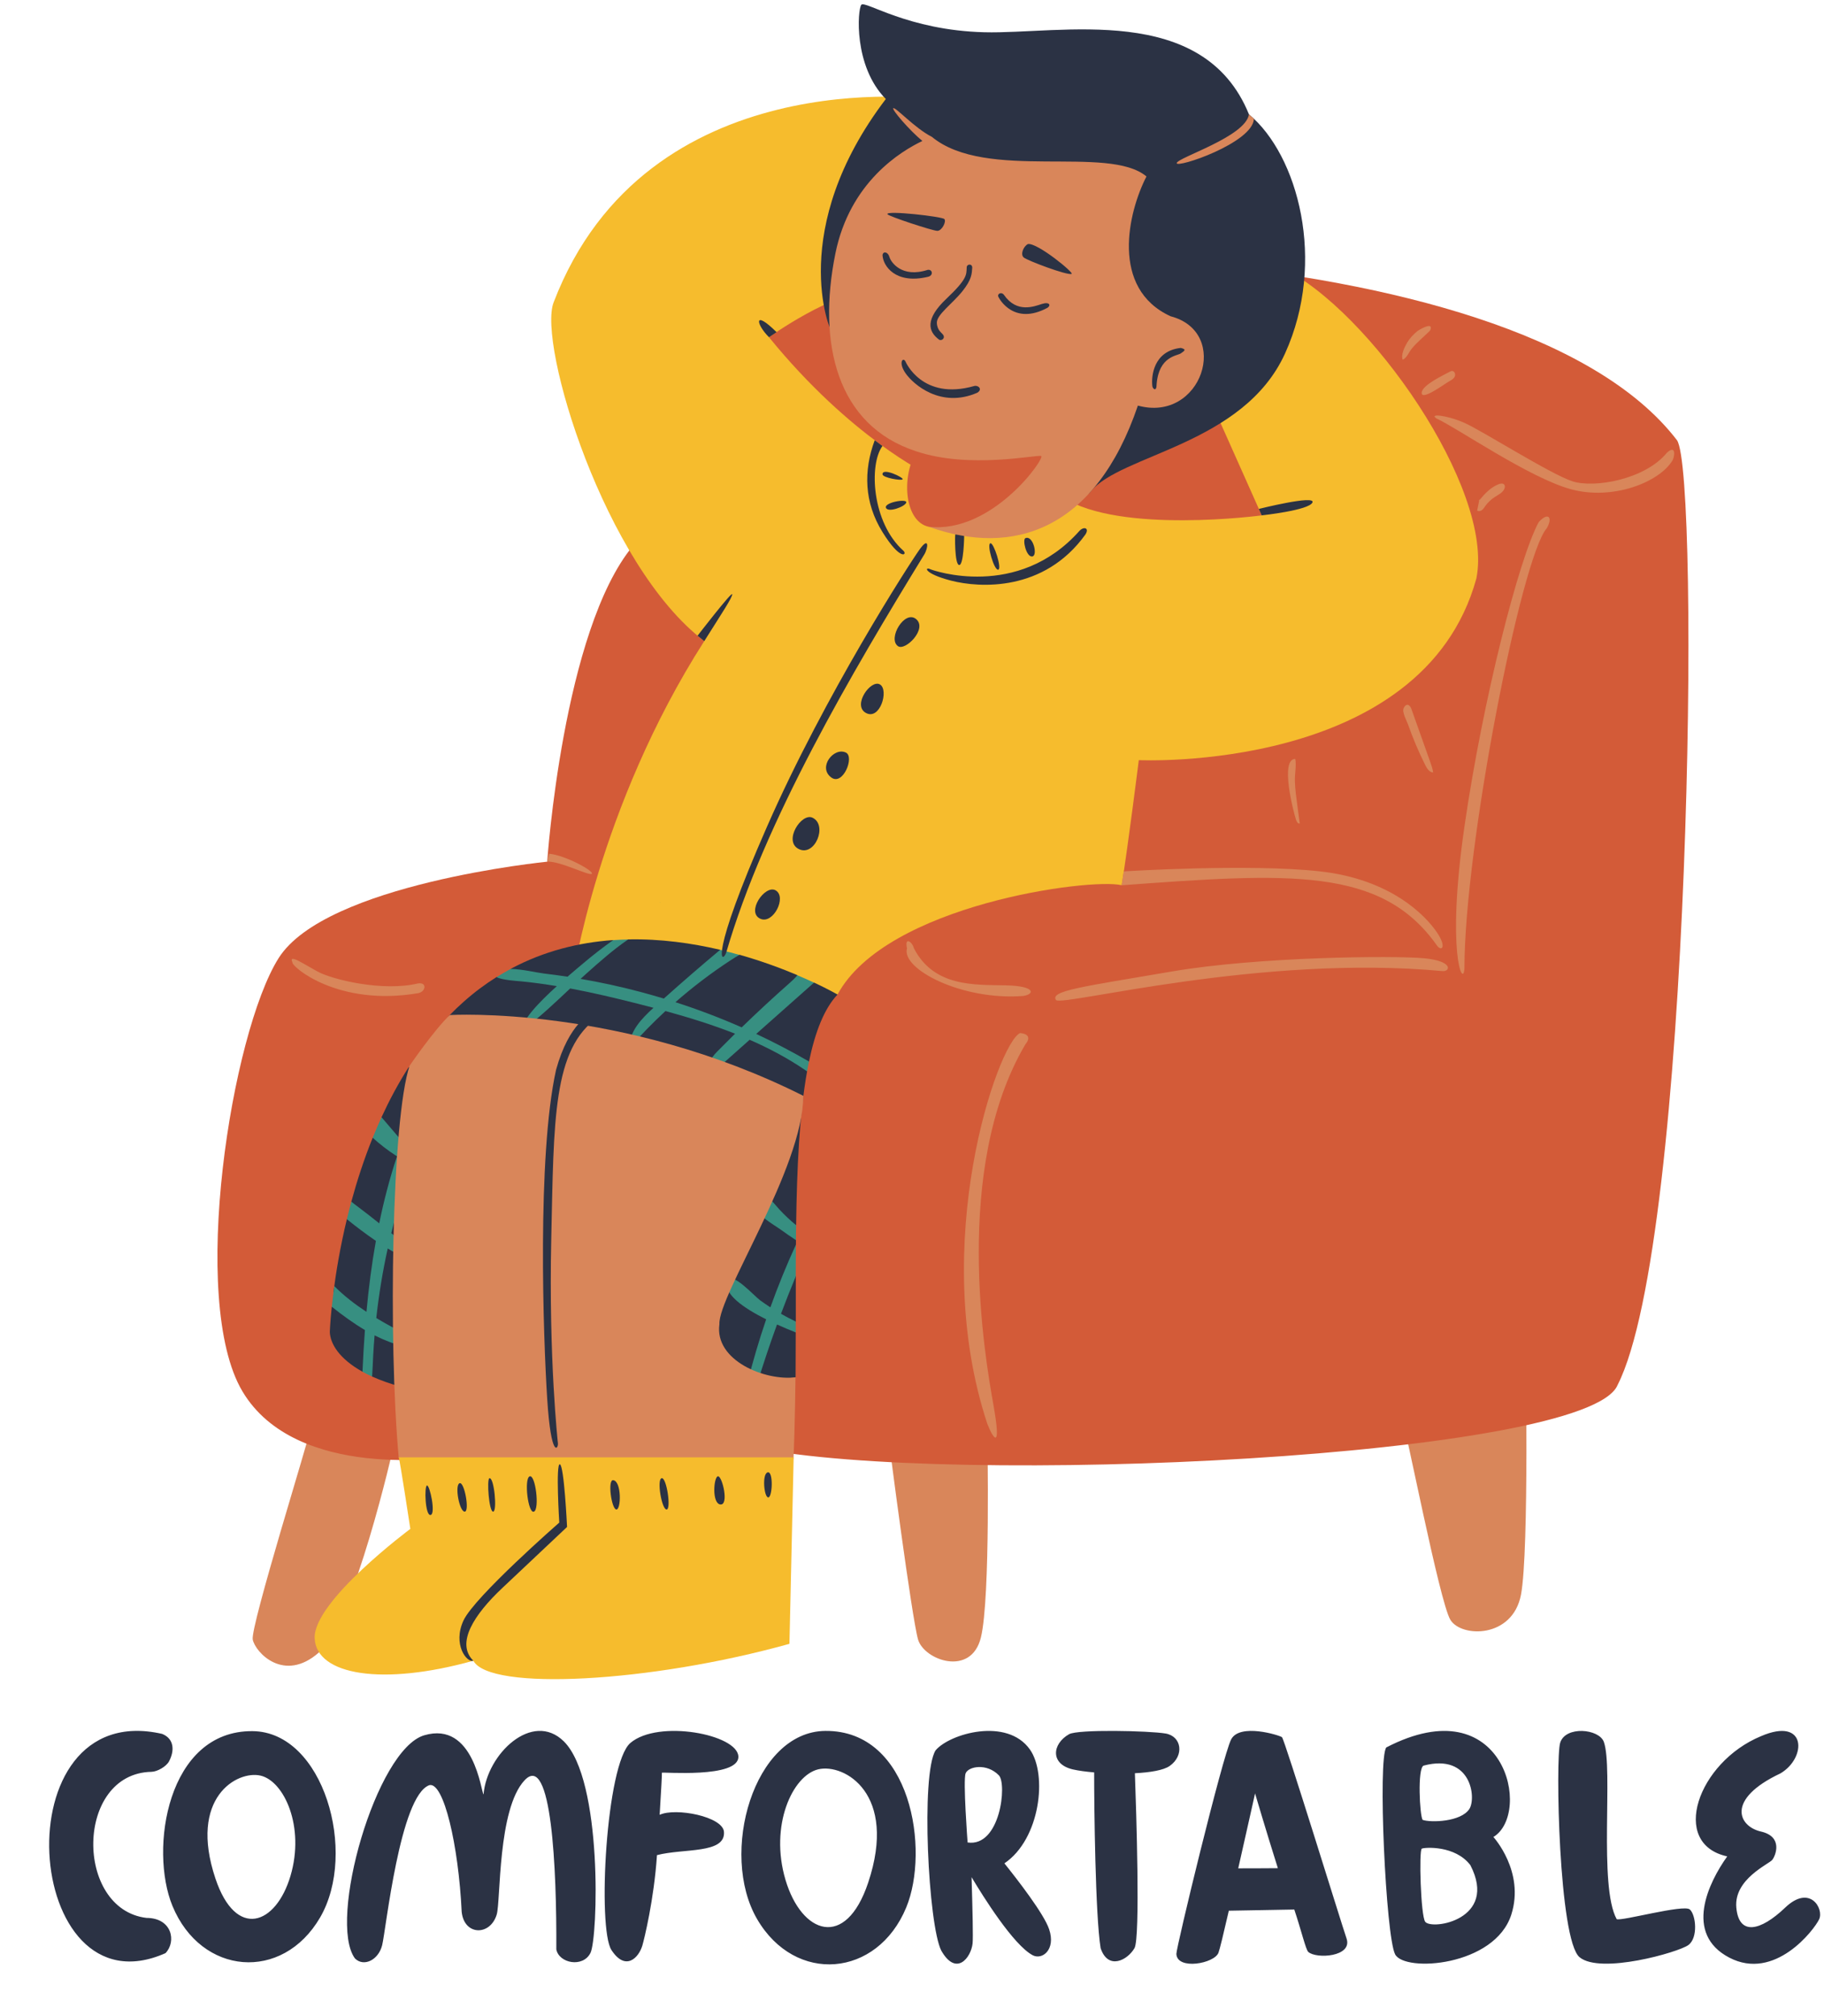<?xml version="1.0" encoding="UTF-8"?><svg xmlns="http://www.w3.org/2000/svg" xmlns:xlink="http://www.w3.org/1999/xlink" height="512.6" preserveAspectRatio="xMidYMid meet" version="1.0" viewBox="-12.5 -1.1 463.9 512.6" width="463.9" zoomAndPan="magnify"><g id="change1_1"><path d="M375.51,340.53c0,0,0.94,52.56-1.17,63.75c-2.11,11.19-15.2,10.98-17.97,6.41 c-2.77-4.57-11.58-50.31-12.22-50.73s-105.54,4.13-105.54,4.13s0.84,41.04-1.64,51.11s-14.41,5.76-15.97,0.54 c-1.56-5.23-7.51-50.71-7.3-49.89c0.21,0.83-126.16,1.02-126.16,1.02s-9.99,44.17-18.89,52.09c-8.9,7.92-16.21,0.01-16.87-3.24 c-0.67-3.24,14.8-52.6,14.53-53.09C80.82,334.26,375.51,340.53,375.51,340.53z" fill="#D9865A"/></g><g id="change2_1"><path d="M101.92,369.27c0,0-39.06,6.36-52.76-16.65c-13.7-23.02-2.75-91.14,9.18-110.11s68.33-24.55,68.33-24.55 s3.99-58.8,21.8-80.27s29.1-60.56,41.9-69.11s181.26-13.02,223.65,42.25c5.91,8.73,3.69,203.27-15.11,240.16 c-7.49,18.45-169.6,26.04-219.35,15.95C129.79,356.86,101.92,369.27,101.92,369.27z" fill="#D35B38"/></g><g id="change3_1"><path d="M166.62,161.88c-25.44-19.29-42.43-75.69-38.31-86.12c23.65-61.7,96.18-51.69,96.18-51.69 s-5.33,49.18-15.14,48.94c-9.81-0.24-26.27,11.62-26.27,11.62c20.8,25.54,40.35,34.84,40.35,34.84s19.91-3.49,34.43,5.9 c14.51,9.39,50.54,4.55,50.54,4.55l-11.8-26.44c0,0-5.4-47.08,16.82-36.55c22.22,10.53,54.2,56.37,49.56,79.06 c-13.67,49.55-85.85,46.16-85.85,46.16s-2.75,21.94-4.35,31.8c-7.85-1.94-59.95,4.89-72.27,27.79c-35.58,8.16-68.09,9.73-67.42-3.78 C133.09,247.97,139.51,204.2,166.62,161.88z" fill="#F6BC2D"/></g><g id="change4_1"><path d="M189.88,337.64c0,3.83-0.01,7.64-0.04,11.39c0,0-20.15,3.88-63.17,5.48c-22.26,0.83-36.21-1.89-44.53-5.66 l0,0l-0.86-2.12c0,0-1.34,0.53-1.59,0.89h0c-5.93-3.29-8.2-7.12-8.31-10.11c0,0,0.08-2.38,0.5-6.41l0,0l2.37-0.36 c0,0-0.87-1.33-1.94-3.33c0.63-4.95,1.68-11.4,3.41-18.57l2.72-0.79l-1.58-3.67c1.42-5.22,3.2-10.73,5.43-16.25v0l2.7-0.66 l-0.45-4.56v0c1.99-4.32,4.27-8.6,6.9-12.71c16.28,12.83,6.48-9.2,10.46-13.27c1.14-1.17,2.33-2.3,3.56-3.39 c2.7-2.4,5.49-4.47,8.33-6.25l0,0l3.72-0.56l-0.11-1.53c8.47-4.54,17.36-6.69,26.04-7.31l0,0l1.1,0.89l2.72-1.06h0 c8.25-0.17,16.23,0.96,23.39,2.64l0.44,2.29l4.46-1.03l0,0c5.71,1.61,10.74,3.49,14.76,5.19l0,3.01l4.23-1.13 c3.79,1.78,5.97,3.05,5.97,3.05c-3.38,3.56-5.68,9.48-7.25,17l-1.44,0.58l0.95,1.94l0,0c-1.95,10.81-2.59,24.5-2.79,39.1l0,0 l-1.26,0.96l1.22,2.84v0c0,0.39-0.01,0.78-0.01,1.17l0,0l-1.37,6.62l1.34,1.45c-0.01,3.81,0,7.64,0,11.47l-1.67,1.22L189.88,337.64 L189.88,337.64z" fill="#2B3244"/></g><g id="change5_1"><path d="M189.88,323.41c-1.3,3.14-2.56,6.31-3.75,9.49c1.23,0.7,2.48,1.36,3.75,1.97c0,0.92,0,1.84,0,2.76 c-1.38-0.54-3.03-1.22-4.76-2.01c-1.79,4.91-3.45,9.86-4.98,14.85c-0.82,0.11-1.7,0.22-2.64,0.33c1.39-5.56,3.01-11.07,4.86-16.49 c-5.69-2.85-11.14-6.55-9.77-9.81c1.05-2.5,6.67,3.83,8.27,5c0.84,0.61,1.7,1.19,2.57,1.76c1.94-5.4,4.1-10.71,6.49-15.92 C189.89,318.01,189.88,320.7,189.88,323.41z M185.71,306.36c-1.3-1.42-5.33-6.85-6.37-2.21c-0.7,3.1,4.88,6,6.95,7.51 c1.19,0.87,2.41,1.71,3.64,2.51c0.01-1.27,0.03-2.54,0.04-3.8C188.46,309.13,187.03,307.79,185.71,306.36z M155.51,228.43l-0.2-0.25 C155.35,228.3,155.42,228.38,155.51,228.43z M194.53,248.71c-1.24-0.58-2.66-1.22-4.23-1.88c-0.59,0.72-1.29,1.37-1.98,1.98 c-4.15,3.66-8.21,7.42-12.18,11.27c-5.51-2.42-11.14-4.56-16.86-6.4c4.38-3.83,9.02-7.37,13.89-10.56c0.77-0.5,1.56-1,2.37-1.47 c-1.58-0.45-3.22-0.87-4.9-1.27c-4.84,4.05-9.61,8.17-14.31,12.38c-1.96-0.59-3.93-1.15-5.91-1.68c-5.03-1.34-10.13-2.45-15.26-3.33 c0.46-0.42,0.91-0.84,1.37-1.25c3.44-3.07,6.92-6.16,10.71-8.76c-1.27,0.03-2.54,0.08-3.81,0.17c-2.59,1.84-5.1,3.78-7.52,5.83 c-0.69,0.58-2.23,1.86-4.08,3.46c-1.97-0.3-3.95-0.57-5.93-0.8c-1.92-0.23-5.61-1.13-8.51-1.18c-1.21,0.65-2.41,1.35-3.6,2.1 c1.42,0.74,5.28,0.98,6.21,1.06c3.06,0.29,6.1,0.72,9.12,1.22c-4.53,4.11-9.35,9.07-8.38,10.9c4.13-3.06,7.96-6.73,11.77-10.31 c5.77,1.08,11.5,2.44,17.19,3.88c1.33,0.34,2.67,0.68,4,1.04c-3.03,2.76-6.26,6.1-6.1,10.2c2.88-3.28,5.94-6.41,9.15-9.38 c5.99,1.65,11.95,3.49,17.7,5.76c-1.54,1.52-3.07,3.05-4.59,4.59c-1.62,1.65-3.31,4.19-1.92,6.04c3.41-3.03,6.81-6.05,10.22-9.08 c4.94,2.16,9.7,4.68,14.17,7.73c0.14,0.1,0.28,0.2,0.42,0.29c0.15-0.86,0.32-1.69,0.49-2.51c-4.37-2.52-8.84-4.87-13.41-7 C184.74,257.4,189.63,253.05,194.53,248.71z M95.74,276.65l-1.02,2.45c0.22-0.7,0.33-1.43,0.28-2.17c-1.97,3.96-3.7,8.01-5.21,12.14 c-1.75-2.05-3.5-4.09-5.25-6.14c-0.8,1.73-1.54,3.47-2.25,5.21c1.81,1.65,3.75,3.15,5.8,4.48c0.12,0.08,0.25,0.16,0.38,0.23 c-1.85,5.57-3.34,11.27-4.52,17.05c-1.8-1.44-3.62-2.87-5.47-4.25c-0.54-0.4-1.09-0.82-1.62-1.26c-0.41,1.51-0.79,3-1.14,4.46 c2.4,1.93,4.84,3.79,7.38,5.51c-1.07,5.96-1.84,11.98-2.4,18.04c-2.94-1.93-5.72-4.06-8.18-6.54c-0.27,1.96-0.47,3.72-0.63,5.25 c2.7,2.15,5.49,4.19,8.42,5.92c-0.26,3.53-0.47,7.07-0.62,10.6c0.76,0.42,1.57,0.83,2.45,1.23c0.12-1.75,0.18-3.51,0.27-5.26 c0.09-1.74,0.21-3.48,0.36-5.22c2.38,1.21,4.86,2.18,7.47,2.83c1.06,0.26,2.59,0.16,2.73-0.92c0.1-0.81-0.75-1.39-1.47-1.76 c-2.8-1.43-5.6-2.92-8.3-4.55c0.65-5.94,1.62-11.85,2.91-17.69c0.81,0.49,1.62,0.97,2.46,1.42c0.6,0.32,1.24,0.65,1.92,0.61 c0.68-0.03,1.38-0.56,1.36-1.24c-0.02-0.54-0.45-0.95-0.86-1.31c-1.31-1.14-2.64-2.26-3.97-3.37c1.6-6.53,3.6-12.95,5.98-19.24 c0.06-0.06,0.11-0.11,0.16-0.18c-0.02-0.03-0.05-0.05-0.07-0.08c0.96-2.51,1.97-5.01,3.05-7.47c1.34-3.06,2.79-6.57,1.43-9.62 C96.94,276.09,96.34,276.37,95.74,276.65z" fill="#378F81"/></g><g id="change1_2"><path d="M88.9,369.39c-2.69-29.63-1.75-86.26,2.78-99.56c0,0,6.22-9.09,10.21-12.88c0,0,43.73-2.64,89.91,20.53 c0,18.33-21.7,50.78-21.33,58.06c-1.31,9.26,11.65,14.46,19.35,13.5c0,0-0.14,12.75-0.5,20.36 C188.88,379.33,96.44,393.44,88.9,369.39z" fill="#D9865A"/></g><g id="change3_2"><path d="M188.28,416.8c-35.53,9.91-76.26,12.03-80.39,4.3c-23,6.43-39.97,3.72-40.36-5.72 c-0.39-9.43,24.33-27.8,24.33-27.8s-2.62-17.28-2.95-18.19h100.44L188.28,416.8z" fill="#F6BC2D"/></g><g id="change4_2"><path d="M199.08,83.35c-0.52-0.23-11.47-26.16,13.71-59.28c-8.26-8.34-7.19-22.78-6.23-23.95S218.4,6.6,237.82,7.1 s55.72-7.73,67.33,20.87c12.46,10.33,19.78,37.39,9.19,60.76c-10.59,23.37-42.04,25.69-49.47,35.18S199.08,83.35,199.08,83.35z" fill="#2B3244"/></g><g id="change1_3"><path d="M286.78,40.36c0.23-1.43,17.47-6.67,18.37-12.38l1.26,1.12C306.14,35.26,286.56,41.79,286.78,40.36z M223.74,132.82c21.36,7.67,42.36,0.95,53.16-30.81c16.21,4.46,23.82-18.65,8.31-22.71c-15.41-7.06-10.79-26.49-6.13-35.54 c-9.69-8.14-40.76,1.33-54.58-10.07l0,0c-4.3-2.16-9.28-7.66-9.81-7.28c-0.44,0.32,4.1,5.61,7.4,8.33 c-5.44,2.59-18.45,10.42-22.13,28.63c-4.61,22.8,0.33,43.69,20.55,50.26L223.74,132.82z M127.18,215.94l-0.51,2.01 c3.41-0.16,10.81,3.77,11.36,3.07C138.56,220.32,131.31,216.34,127.18,215.94z M93.85,248.9c-9.02,2.18-21.89-0.98-25.61-3.02 c-3.71-2.03-7.43-4.6-6.37-2.34c-0.27,1.06,11.54,11.33,31.97,7.85C95.72,251.1,96.24,248.58,93.85,248.9z M411.43,114.01 c-5.55,6.8-18.46,9.05-24.01,7.25c-5.55-1.8-23.03-12.9-27.47-14.86c-4.44-1.96-9.12-2.45-7.11-1.11c5.23,2.36,23.63,15.13,34.25,18 c10.62,2.87,22.33-1.79,25.7-7.22C413.44,115.16,413.87,111.74,411.43,114.01z M378.84,131.63c-5.08,9.4-14.23,45.22-18.89,77.42 s-0.28,41.16,0,36.09c0-31.07,14.51-104.7,20.95-111.96C382.48,130.46,381.3,128.94,378.84,131.63z M273.32,220.43l-0.55,3.53 c42.55-3.13,65.93-4.72,80.07,15.14c1.22,1.91,2.81,0.7,0-3.34c-2.81-4.04-11.49-13.32-29.65-15.34 C305.03,218.41,273.32,220.43,273.32,220.43z M243.28,249.4c-7.89-0.17-18.23,0.46-23.34-9.41c-0.47-1.8-2.44-2.97-1.76,0 c-1.54,5.26,14,13.32,29.54,12.11C250.55,251.71,251.17,249.57,243.28,249.4z M349.62,242.51c-7.47-0.69-41.97-0.43-64.17,3.38 c-22.2,3.81-31.08,4.87-29.36,7.26c1.92,1.59,52.25-11.7,98.32-7.37C356.44,245.88,357.09,243.19,349.62,242.51z M246.91,261.54 c-5.62,2.64-23.43,53.66-8.29,99.38c1.52,3.84,3.66,6.98,1.52-4.98c-2.13-11.96-10.47-59.94,8.11-91.48 C250.58,261.64,246.91,261.54,246.91,261.54z M344.48,178.94c-0.45,1,0.79,3.19,1.11,4.09c1.25,3.56,2.73,7.04,4.42,10.42 c0.43,0.85,1.05,1.81,1.99,1.82c-0.14-0.98-0.48-1.91-0.81-2.84c-1.58-4.43-3.15-8.86-4.72-13.28 C346.04,177.9,345.07,177.65,344.48,178.94z M318.07,208.26c-0.19-1.41-0.38-2.82-0.57-4.23c-0.29-2.17-0.6-4.34-0.67-6.53 c-0.06-1.83,0.42-3.9,0.1-5.67c-3.93,0.03-0.51,13.33,0.18,15.45C317.25,207.77,317.57,208.34,318.07,208.26z M364.39,128.59 c0.34-0.25,0.57-0.63,0.82-0.98c0.67-0.95,1.53-1.77,2.51-2.39c0.96-0.61,2.13-1.15,2.45-2.24c0.09-0.29,0.09-0.64-0.1-0.88 c-0.31-0.38-0.91-0.29-1.38-0.12c-2.03,0.78-3.58,2.43-4.97,4.12c-0.18,0.86-0.35,1.73-0.53,2.59 C363.54,128.95,364.05,128.85,364.39,128.59z M363.55,126.3c0.05-0.07,0.11-0.13,0.16-0.2c0.02-0.12,0.05-0.24,0.07-0.36 L363.55,126.3z M346.55,87.54c1.28-1.57,2.94-2.92,4.39-4.33c0.14-0.14,0.29-0.28,0.36-0.47c0.82-2.23-3.04,0.09-3.4,0.4 c-0.96,0.83-1.82,1.71-2.47,2.79c-0.67,1.12-1.71,3.18-1.17,4.43C345.33,89.85,345.8,88.46,346.55,87.54z M349.08,98.79 c-0.02,2.08,5.87-2.34,7.02-2.97c0.55-0.3,1.13-0.63,1.39-1.19s-0.04-1.4-0.66-1.42c-0.25-0.01-0.48,0.12-0.7,0.24 C354.69,94.26,349.1,96.8,349.08,98.79z" fill="#D9865A"/></g><g id="change2_2"><path d="M220.51,113.63c13.59,4.57,30.64,0.8,31.79,1.2c1.15,0.4-12.37,19.78-28.56,17.99 C217.82,131.63,216.52,120.9,220.51,113.63z" fill="#D35B38"/></g><g id="change4_3"><path d="M287.82,88.74c-0.89,0.63-5.56,0.69-6.15,7.79c0,2.18-1.04,1.16-1.09,0.54c-0.31-2.41,0.23-8.95,7.23-9.72 C289.38,87.74,288.72,88.1,287.82,88.74z M253.9,77.15c0.93-0.6,0.56-1.59-1.39-0.98c-1.95,0.61-6.37,2.45-9.66-2.29 c-0.67-0.92-1.87-0.25-1.39,0.55C241.68,74.92,245.4,81.72,253.9,77.15z M223.43,69.29c1.58-0.3,1.25-2,0-1.78 c-6.61,2.14-9.37-2-9.72-3.28c-0.35-1.28-1.58-1.57-1.76-0.5C212.06,66.51,215.25,71.21,223.43,69.29z M260.03,68.54 c0.82-0.18-8.67-7.96-11.09-7.6c-1.14,0.57-2,2.64-1.07,3.42C248.8,65.15,258.86,68.94,260.03,68.54z M225.9,57.59 c1.14,0,2.35-2.35,1.78-3c-0.57-0.64-14.91-2.26-14.48-1.24C213.42,53.88,224.76,57.59,225.9,57.59z M226.4,85.29 c0.65,0.28,1.41-0.39,1.08-1.09c-0.34-0.7-1.62-1.16-1.71-3.22c-0.09-2.05,3.98-4.9,6.46-7.99c2.48-3.09,2.42-4.53,2.54-6.05 c0-1.09-1.44-0.97-1.41,0c-0.1,1.76,0.27,2.77-5.16,7.91C222.76,79.99,223.47,83.17,226.4,85.29z M217.81,90.84 c-0.62-1.3-1.93,0.17,0,2.95c1.93,2.78,8.93,9.02,18.27,4.94c1.39-0.88,0.21-1.96-0.79-1.7C222.03,100.82,217.81,90.84,217.81,90.84 z M185.01,83.35c-5.92-5.88-5.29-2.08-1.93,1.28L185.01,83.35z M307.66,128.28l0.73,1.64c0,0,12.05-1.29,12.91-3.28 C322.16,124.65,307.66,128.28,307.66,128.28z M164.91,160.52l1.71,1.37c4.51-7.16,7.19-11.16,7.1-11.92 C173.64,149.2,164.91,160.52,164.91,160.52z M221.38,138.59c-2.5,3.49-24.02,36.79-38.84,70.54 c-14.82,33.76-11.44,34.91-10.36,32.01c9.69-33.42,32.16-71.57,50.36-101.22C223.6,138.21,223.88,135.1,221.38,138.59z M262.05,133.85c-15.73,17.7-37.37,10.02-37.9,9.78c-1.54-0.78-1.84,1.07,5.31,2.9c7.15,1.83,23.58,2.89,34.1-11.76 C264.63,133.09,263.14,132.68,262.05,133.85z M217.27,138.92c-8.05-7.16-8.81-21.94-5.33-26.64l-1.97-1.46 c-2.89,7.8-2.69,15.83,1.97,23.34C216.61,141.69,218.32,139.89,217.27,138.92z M217.07,120.75c0.31-0.43-5.18-3.08-5.12-1.27 C211.98,120.35,216.76,121.17,217.07,120.75z M217.99,126.64c0.23-1.04-5.65-0.01-5.17,1.34 C213.3,129.34,217.76,127.68,217.99,126.64z M231.44,142.54c1.18,0.11,1.28-7.37,1.28-7.37l-2.25-0.42 C230.35,134.73,230.26,142.44,231.44,142.54z M241.37,143.73c1.03-0.21-1.12-6.89-1.97-6.72 C238.38,137.21,240.33,143.94,241.37,143.73z M248.3,135.71c-0.83,0.35,0.21,4.84,1.72,4.66 C251.53,140.18,250.24,134.89,248.3,135.71z M220.51,156.3c-2.92-2.47-7.32,4.94-4.64,6.86C217.74,164.5,223.43,158.77,220.51,156.3 z M211.31,172.91c-2.33-1.4-7.08,5.28-3.61,7.22C211.31,182.15,213.64,174.31,211.31,172.91z M202.65,190.23 c-3.07-1.5-7.26,3.76-3.71,6.34C201.9,198.72,204.87,191.32,202.65,190.23z M194.19,206.8c-2.84-1.42-7.55,5.94-3.55,7.94 C194.72,216.79,198.06,208.73,194.19,206.8z M184.77,225.25c-2.68-1.55-7.62,5.57-3.87,7.23 C184.18,233.92,187.67,226.93,184.77,225.25z M129.89,371.16c-1.09-0.27-0.15,14.82-0.15,14.82s-21.52,18.81-24.35,24.87 c-2.82,6.05,0.81,10.82,2.49,10.25c-4.51-4.47,0.19-11.73,7.37-18.49c7.18-6.76,16.47-15.52,16.47-15.52 S130.98,371.43,129.89,371.16z M96.09,376.55c-0.71,0.17-0.47,7.73,0.92,7.5C98.4,383.81,96.8,376.37,96.09,376.55z M105.67,383.2 c1.35,0.07-0.06-7.79-1.31-7.22C103.11,376.55,104.32,383.14,105.67,383.2z M112.93,383.2c1.08-0.07,0.24-8.84-0.96-8.49 C111.27,374.92,111.85,383.27,112.93,383.2z M123.29,383.2c1.49-0.6,0.4-9.53-1.08-8.97C120.73,374.8,121.8,383.8,123.29,383.2z M143.46,375.2c-1.49-0.19-0.44,7.36,0.79,7.45C145.49,382.73,145.61,375.47,143.46,375.2z M155.76,374.7 c-1.26,0.36,0.05,8,1.28,7.95C158.26,382.6,157.02,374.34,155.76,374.7z M170.11,374.21c-1.09,0.05-1.62,6.93,0.61,7.16 C172.96,381.6,171.2,374.16,170.11,374.21z M182.75,373.21c-1.48,0.37-0.94,6.3,0.13,6.37 C183.96,379.64,184.23,372.84,182.75,373.21z M138.76,255.93c-1.01,0.54-6.54,2.97-9.84,14.96c-4.87,21.99-3.24,68.2-2.25,83.62 c0.99,15.42,2.85,12.7,2.73,11.34c0,0-2.38-21.47-1.7-51.99c0.68-30.52,0.36-48.29,11.92-56.37 C141.2,255.8,139.77,255.39,138.76,255.93z M51.73,439c-21.72-0.19-26.29,30.08-20.37,44.43c7.29,17.67,27.96,19.42,37.56,2.93 C78.52,469.85,69.79,439.15,51.73,439z M61.38,475.8c-3.71,12.51-13.88,16.21-19.09,0.67c-6.88-20.56,5.52-27.56,11.5-26.16 C59.76,451.72,65.09,463.29,61.38,475.8z M197.41,438.94c-18.24,0.16-27.06,31.17-17.36,47.83c9.7,16.66,30.57,14.89,37.94-2.96 C223.97,469.33,219.35,438.76,197.41,438.94z M208.3,477.53c-5.73,17.13-16.94,13.05-21.03-0.74c-4.09-13.78,1.78-26.54,8.36-28.09 C202.22,447.16,215.88,454.87,208.3,477.53z M147.83,442c-6.19,5.27-8.43,47.14-4.81,52.66c3.62,5.51,6.95,1.89,7.85-1.15 c0.47-1.6,2.96-11.68,3.72-22.99c6.76-1.77,17.42-0.26,17.04-5.9c-0.26-3.91-12.29-6.24-16.36-4.35c0.38-6.11,0.62-10.6,0.57-10.69 c-0.16-0.28,19.59,1.51,19.45-4.11C175.14,439.83,154.94,435.95,147.83,442z M441.54,483.85c-6.29,6.01-11.79,7.25-12.44,0 c-0.65-7.25,8.29-11.03,9.15-12.13c0.86-1.11,2.8-5.9-2.9-7.2c-5.7-1.29-9.02-8.18,4.97-14.78c6.73-3.94,6.7-14.48-4.92-9.47 c-16.11,6.64-23.34,27.36-8.61,30.57c-4.78,6.67-11.07,19.67,0.51,25.73c11.59,6.06,21.6-7.06,22.86-9.73 C451.43,484.16,447.83,477.85,441.54,483.85z M398.67,486.79c-4.64-8.4-0.84-38.3-3.26-45.05c-1.21-3.36-9.76-4.15-11.11,0.22 c-1.22,3.93-0.36,50.09,4.93,54.51c5.3,4.41,25.13-1.24,27.66-3.08c2.54-1.84,1.94-7.7,0.38-9.06 C415.71,482.96,399.76,487.39,398.67,486.79z M24.75,486.48c-18.32-2.21-18.17-36.75,1.28-37.14c1.48-0.03,3.77-1.35,4.46-2.66 c1.44-2.71,1.33-5.74-1.75-6.98c-41.24-9.44-35.54,71.86,0.85,55.74C32.42,492.49,31.27,486.48,24.75,486.48z M340.08,443.14 c-2.2,2.86-0.14,47.92,2.24,52.59c2.38,4.66,25.37,3.07,29.56-10.11c3.47-10.93-4.56-19.71-4.56-19.71 C377.24,459.9,370.16,427.57,340.08,443.14z M349.57,447.76c12.15-3.21,13.43,8.27,11.63,11.03c-2.16,3.31-9.86,3.49-11.88,2.77 C348.57,460.47,347.96,448.39,349.57,447.76z M349.98,487.47c-1.15-1.47-1.63-18.25-0.87-18.6c0.75-0.35,8.5-0.87,12.35,4.2 C368.6,486.89,351.69,489.66,349.98,487.47z M110.48,455.09c-0.62-0.57-2.43-18.75-15.08-15.04c-12.25,3.59-24.59,47.2-17.63,56.73 c2.22,2.22,5.96,0.46,6.92-3.35c0.96-3.8,4.52-38.07,12.02-40.7c3.63-0.87,7.4,15.2,8.21,32.23c0.65,6.06,7.26,6.14,8.91,0.66 c1.03-3.44,0.21-26.78,7.08-34.12s8.18,22.39,8.08,42.99c0.69,3.54,6.77,4.7,8.68,0.9c1.91-3.8,3.17-43.99-6.78-53.8 C122.9,433.74,111.32,444.82,110.48,455.09z M283.93,439.6c-4.12-0.7-22.28-1.11-24.54,0.18c-4.35,2.48-4.82,7.64,1.02,8.96 c1.37,0.31,3.25,0.57,5.37,0.75c-0.01,8.88,0.3,36.35,1.64,44.67c1.9,5.7,6.86,3.06,8.62,0c1.5-2.62,0.44-35.08,0.1-44.46 c3.88-0.2,7.29-0.76,8.83-1.84C288.75,445.23,288.05,440.29,283.93,439.6z M242.95,472.61c9.16-6.18,10.96-22.6,6.5-28.93 c-5.82-8.26-20.4-4.07-24,0.2c-3.8,6.03-1.85,44.52,1.45,50.92c3.81,6.68,7.57,1.78,7.96-1.83c0.16-1.41-0.01-8.61-0.26-16.85 c2.96,4.95,10.63,17.22,15.53,19.84c2.43,1.3,5.95-1.4,4.2-6.59C253.01,485.41,246.14,476.59,242.95,472.61z M233.59,467.3 c0,0-1.2-15.83-0.5-17.58c0.7-1.76,5.38-2.66,8.46,0.52C243.64,452.39,241.92,468.53,233.59,467.3z M313.54,440.53 c-0.67-0.5-10.74-3.63-12.92,0.57c-2.18,4.2-13.99,52.99-13.93,54.53c0.17,4.2,9.7,2.46,10.71-0.31c0.34-0.93,1.18-4.39,2.63-10.67 l16.65-0.3c1.8,5.38,2.92,10.19,3.55,10.77c2.01,1.85,11.37,1.28,9.73-3.44C328.74,488.18,314.21,441.04,313.54,440.53z M302.42,473.88c2.17-9.56,4.28-19.05,4.28-19.05s2.84,9.64,5.8,19.01C309.51,473.86,305.29,473.89,302.42,473.88z" fill="#2B3244"/></g></svg>